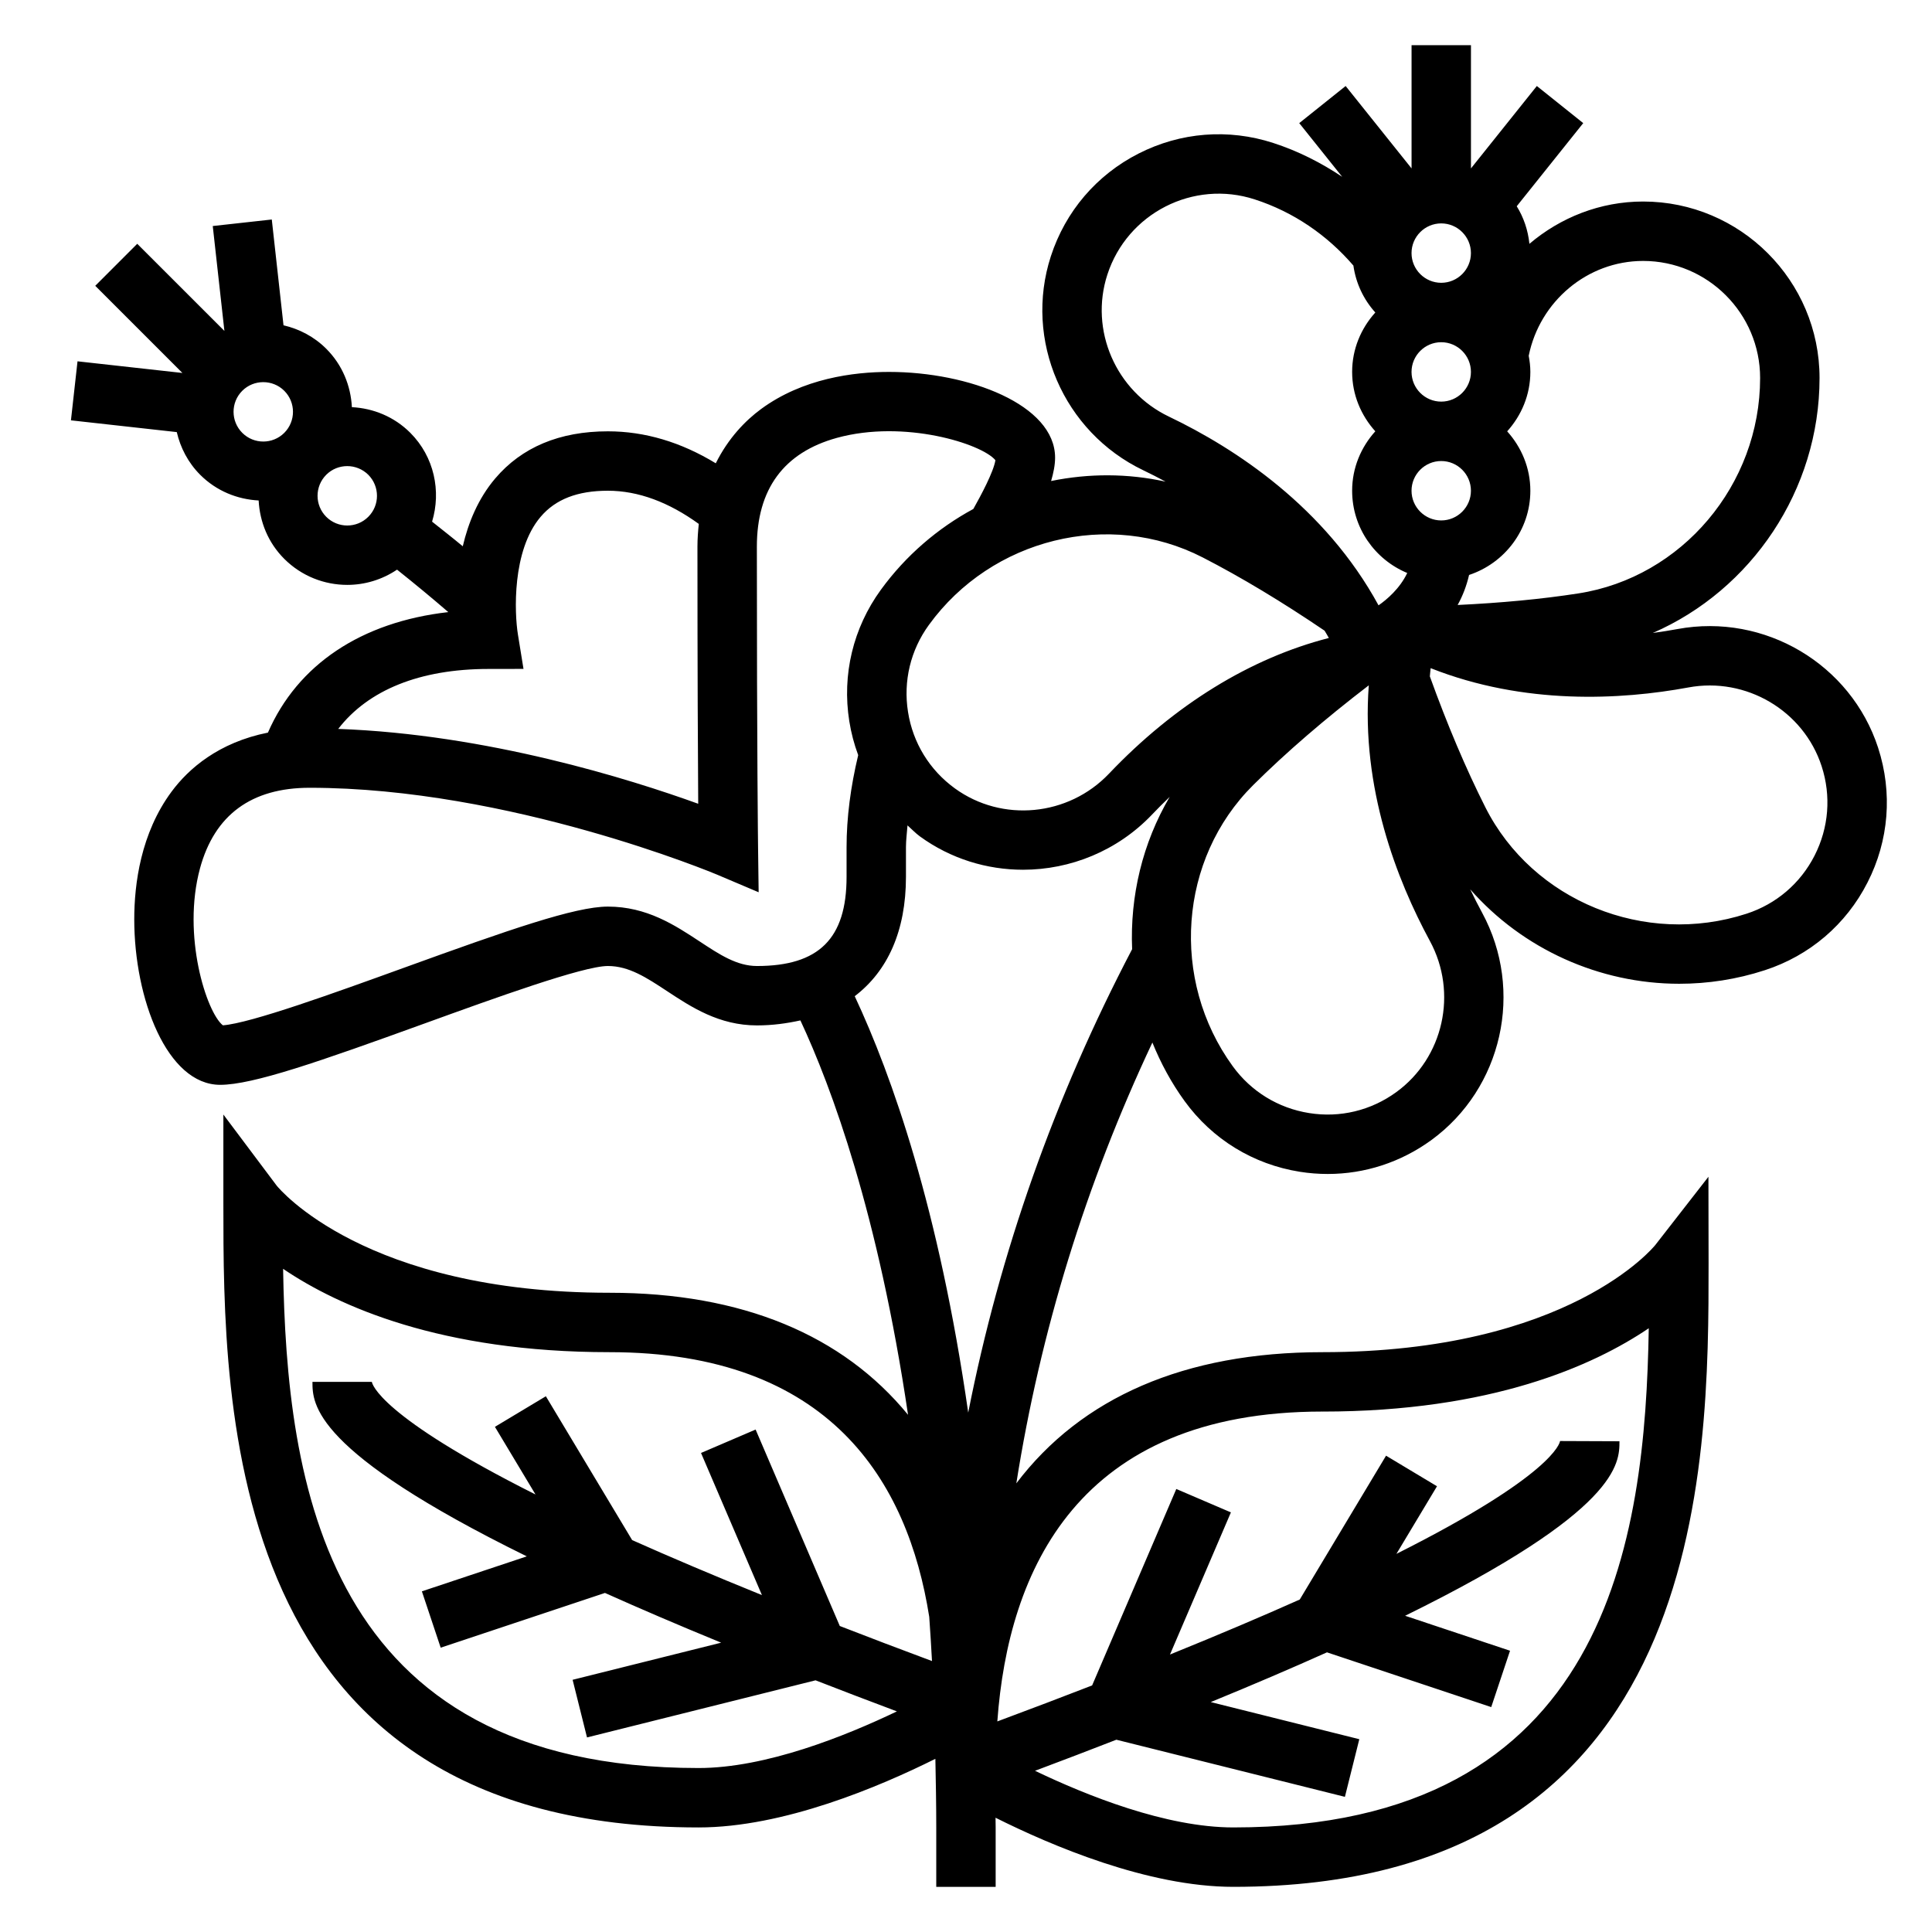 <?xml version="1.0" encoding="UTF-8"?>
<!-- Uploaded to: SVG Repo, www.svgrepo.com, Generator: SVG Repo Mixer Tools -->
<svg fill="#000000" width="800px" height="800px" version="1.1" viewBox="144 144 512 512" xmlns="http://www.w3.org/2000/svg">
 <path d="m641.73 342.19c-7.219-22.199-30.078-35.754-53.16-31.488-2.07 0.387-4.266 0.73-6.559 1.039 26.086-11.352 44.188-37.809 44.188-67.574 0-25.781-20.98-46.762-46.762-46.762-11.359 0-21.906 4.227-30.125 11.211-0.379-3.629-1.527-7.008-3.363-9.957l17.625-22.035-12.297-9.832-17.457 21.836v-32.66h-15.742v32.66l-17.469-21.836-12.297 9.832 11.383 14.234c-5.629-3.762-11.723-6.848-18.277-8.973-11.871-3.856-24.547-2.859-35.684 2.809-11.133 5.668-19.383 15.336-23.246 27.215-7.211 22.199 3.32 46.578 24.496 56.719 1.898 0.906 3.883 1.922 5.91 3.016-10.035-2.219-20.371-2.211-30.34-0.172 0.633-2.168 1.055-4.246 1.055-6.191 0-14.027-22.836-22.719-44.004-22.719-9.367 0-22.867 1.707-33.922 9.84-4.141 3.047-8.668 7.691-11.996 14.375-9.219-5.613-18.797-8.473-28.598-8.473-12.793 0-22.836 4.211-29.875 12.516-4.519 5.336-7.117 11.723-8.574 17.949-2.613-2.172-5.391-4.344-8.133-6.527 2.441-8.07 0.582-17.176-5.777-23.547-4.297-4.297-9.848-6.504-15.477-6.793-0.293-5.629-2.496-11.188-6.793-15.477-3.227-3.227-7.18-5.25-11.328-6.219l-3.106-28.035-15.645 1.73 3.086 27.797-23.098-23.09-11.129 11.133 23.098 23.098-27.797-3.086-1.742 15.641 28.047 3.117c0.969 4.148 2.992 8.102 6.219 11.328 4.289 4.289 9.848 6.504 15.477 6.793 0.293 5.637 2.496 11.188 6.793 15.477 4.606 4.598 10.652 6.894 16.695 6.894 4.613 0 9.219-1.363 13.188-4.039 4.738 3.777 9.273 7.527 13.586 11.25-23.051 2.621-39.941 13.895-47.801 31.938-13.074 2.613-21.027 9.555-25.535 15.641-8.176 11.031-9.891 24.492-9.891 33.836 0 21.098 8.707 43.863 22.773 43.863 8.66 0 26.199-6.125 54.051-16.215 18.789-6.809 42.164-15.273 48.688-15.273 5.59 0 10.25 3.078 15.656 6.637 6.473 4.266 13.816 9.105 23.859 9.105 4.18 0 7.941-0.543 11.508-1.324 8.289 17.75 20.648 51.277 28.527 104.52-17.301-21.125-43.945-32.344-79.109-32.344-64.844 0-87.641-27.68-88.199-28.379l-14.137-18.852v23.617c0 53.656 0 165.31 125.95 165.31 22.523 0 48.035-10.848 62.738-18.184 0.117 5.957 0.234 11.93 0.234 18.184v15.742h15.742v-15.742c0-0.883-0.031-1.691-0.031-2.574 14.66 7.336 40.363 18.316 63.012 18.316 125.95 0 125.95-111.66 125.95-165.31l-0.039-22.867-14.082 18.09c-0.23 0.281-22.871 28.395-88.219 28.395-36.512 0-63.891 12.027-81.113 34.762 6.352-40.172 18.359-79.238 36.055-116.82 2.195 5.414 5.008 10.66 8.559 15.547 7.344 10.109 18.184 16.742 30.512 18.703 2.481 0.395 4.961 0.582 7.414 0.582 9.793 0 19.309-3.078 27.387-8.941 18.879-13.723 24.695-39.637 13.516-60.285-1.055-1.945-2.117-4.016-3.164-6.211 13.887 15.824 34.234 25.031 55.402 25.031 7.551 0 15.199-1.156 22.672-3.59 11.879-3.863 21.547-12.113 27.215-23.246 5.684-11.129 6.676-23.801 2.82-35.68zm-123.66-99.629c0-4.336 3.535-7.871 7.871-7.871 4.336 0 7.871 3.535 7.871 7.871 0 4.336-3.535 7.871-7.871 7.871-4.336 0-7.871-3.535-7.871-7.871zm7.871-23.617c-4.336 0-7.871-3.535-7.871-7.871 0-4.336 3.535-7.871 7.871-7.871 4.336 0 7.871 3.535 7.871 7.871 0.004 4.336-3.531 7.871-7.871 7.871zm0 47.234c4.336 0 7.871 3.535 7.871 7.871s-3.535 7.871-7.871 7.871c-4.336 0-7.871-3.535-7.871-7.871 0-4.34 3.535-7.871 7.871-7.871zm53.492-53.027c17.105 0 31.016 13.918 31.016 31.016 0 28.309-20.719 52.852-48.191 57.098-9.785 1.52-20.539 2.519-31.969 3.062 1.316-2.371 2.356-5.023 3.031-7.957 9.398-3.121 16.238-11.891 16.238-22.32 0-6.07-2.371-11.555-6.141-15.742 3.777-4.188 6.141-9.676 6.141-15.742 0-1.465-0.172-2.891-0.434-4.281 2.914-14.426 15.562-25.133 30.309-25.133zm-141.97 3.621c5.281-16.27 22.812-25.23 39.086-19.918 10.234 3.32 19.137 9.422 26.113 17.523 0.676 4.758 2.738 9.031 5.809 12.438-3.777 4.188-6.141 9.676-6.141 15.742 0 6.07 2.371 11.555 6.141 15.742-3.777 4.188-6.141 9.676-6.141 15.742 0 9.832 6.039 18.254 14.602 21.805-1.969 4.148-5.434 7.07-7.606 8.574-14.152-25.977-37.84-41.539-55.539-50.012-14.09-6.731-21.109-22.918-16.324-37.637zm25.254 74.949c10.227 5.258 21.09 11.809 32.309 19.414 0.371 0.652 0.781 1.258 1.133 1.938-20.766 5.328-40.848 17.648-58.27 35.961-10.762 11.312-28.324 12.988-40.848 3.891-6.707-4.871-11.117-12.059-12.406-20.246-1.301-8.18 0.668-16.383 5.543-23.082 16.633-22.922 47.82-30.59 72.539-17.875zm-254.52-44.152c1.535-1.535 3.551-2.297 5.566-2.297s4.039 0.762 5.574 2.297c3.07 3.07 3.07 8.062 0 11.141-3.07 3.07-8.062 3.07-11.133 0-3.078-3.082-3.078-8.074-0.008-11.141zm33.402 33.391c-3.062 3.07-8.062 3.078-11.141 0-3.07-3.07-3.07-8.062 0-11.141 1.535-1.535 3.551-2.297 5.566-2.297s4.031 0.77 5.574 2.297c3.07 3.082 3.07 8.078 0 11.141zm31.883 40.32 9.25-0.016-1.48-9.133c-0.914-5.629-1.613-22.199 6.016-31.164 3.949-4.66 9.781-6.918 17.82-6.918 8.094 0 16.176 3.062 24.098 8.793-0.195 1.938-0.355 3.922-0.355 6.055 0 33.613 0.117 55.852 0.203 68.109-18.121-6.551-55.969-18.43-95.402-19.836 7.938-10.301 21.625-15.891 39.852-15.891zm55.93 72.211c-6.566-4.32-14.012-9.234-24.324-9.234-8.66 0-26.199 6.125-54.051 16.215-18.152 6.574-40.605 14.703-47.973 15.25-4.336-3.434-10.887-23.805-6.062-41.598 3.852-14.168 13.621-21.355 29.059-21.355 53.004 0 107.34 22.766 107.89 22.984l11.098 4.707-0.156-12.051c0-0.039-0.316-24.527-0.316-79.523 0-15.273 7.148-24.977 21.23-28.852 17.84-4.902 38.383 1.559 41.988 5.926-0.496 3.109-3.816 9.297-5.848 12.918-9.445 5.117-17.895 12.328-24.52 21.434-7.344 10.109-10.312 22.465-8.359 34.801 0.496 3.109 1.289 6.125 2.363 9.004-2.004 8.363-3.082 16.555-3.082 24.398v7.871c0 16.336-7.32 23.617-23.742 23.617-5.32 0-9.895-3.016-15.191-6.512zm-110.38 86.766c14.668 9.926 41.762 22.082 86.492 22.082 58.363 0 79.059 34.172 84.734 70.148 0.262 3.863 0.527 7.691 0.73 11.707-8.652-3.219-16.766-6.305-24.434-9.289l-22.309-52.059-14.469 6.203 16.145 37.668c-13.004-5.273-24.457-10.141-34.395-14.578l-22.867-38.117-13.5 8.102 10.754 17.926c-41.43-20.805-43.297-29.336-43.367-29.84h-15.742c0 5.824 0.055 18.352 56.805 46.242l-27.805 9.266 4.984 14.934 43.531-14.508c9.141 4.102 19.375 8.492 30.797 13.18l-39.367 9.84 3.816 15.273 60.566-15.137c6.863 2.668 13.965 5.391 21.555 8.234-13.645 6.543-34.719 15.012-52.551 15.012-99.477 0-109.16-76.289-110.11-132.29zm275.42 37.824c44.73 0 71.824-12.156 86.488-22.082-0.941 56.004-10.625 132.29-110.1 132.29-17.832 0-38.902-8.469-52.547-15.012 7.59-2.844 14.695-5.566 21.555-8.234l60.566 15.137 3.816-15.273-39.367-9.84c11.422-4.684 21.656-9.07 30.797-13.18l43.531 14.508 4.984-14.934-27.805-9.266c56.75-27.895 56.805-40.418 56.805-46.246l-15.742-0.062c-0.07 0.543-1.938 9.094-43.367 29.906l10.754-17.918-13.5-8.102-22.867 38.117c-9.941 4.441-21.387 9.305-34.395 14.578l16.145-37.668-14.469-6.203-22.309 52.059c-7.863 3.055-16.223 6.227-25.121 9.539 2.894-39.969 21.332-82.117 86.148-82.117zm-93.863 0.277c-7.746-53.938-20.215-89.301-30.078-110.36 8.73-6.637 13.578-17.312 13.578-31.621v-7.871c0-1.875 0.27-3.848 0.41-5.769 1.102 0.969 2.086 2.039 3.281 2.914 8.18 5.945 17.773 8.84 27.34 8.84 12.516 0 24.992-4.977 34.172-14.609 1.441-1.52 3.016-3.094 4.684-4.691-7.195 12.227-10.539 26.301-9.949 40.352-20.633 39.395-35.102 80.48-43.438 122.82zm113.43-84.926c-6.699 4.871-14.895 6.856-23.082 5.543-8.188-1.301-15.375-5.707-20.246-12.406-16.641-22.898-14.305-54.93 5.422-74.516 8.715-8.66 18.996-17.523 30.629-26.434-2.047 27.215 7.422 51.555 16.199 67.762 7.445 13.734 3.606 30.953-8.922 40.051zm110.87-62.707c-3.762 7.383-10.172 12.863-18.051 15.422-26.938 8.754-56.672-3.379-69.195-28.191-5.188-10.289-10.117-21.945-14.719-34.707 0.086-0.73 0.109-1.449 0.211-2.18 24.891 9.84 50.453 8.406 68.289 5.117 15.297-2.852 30.543 6.133 35.328 20.867 2.562 7.879 1.898 16.289-1.863 23.672z"/>
</svg>